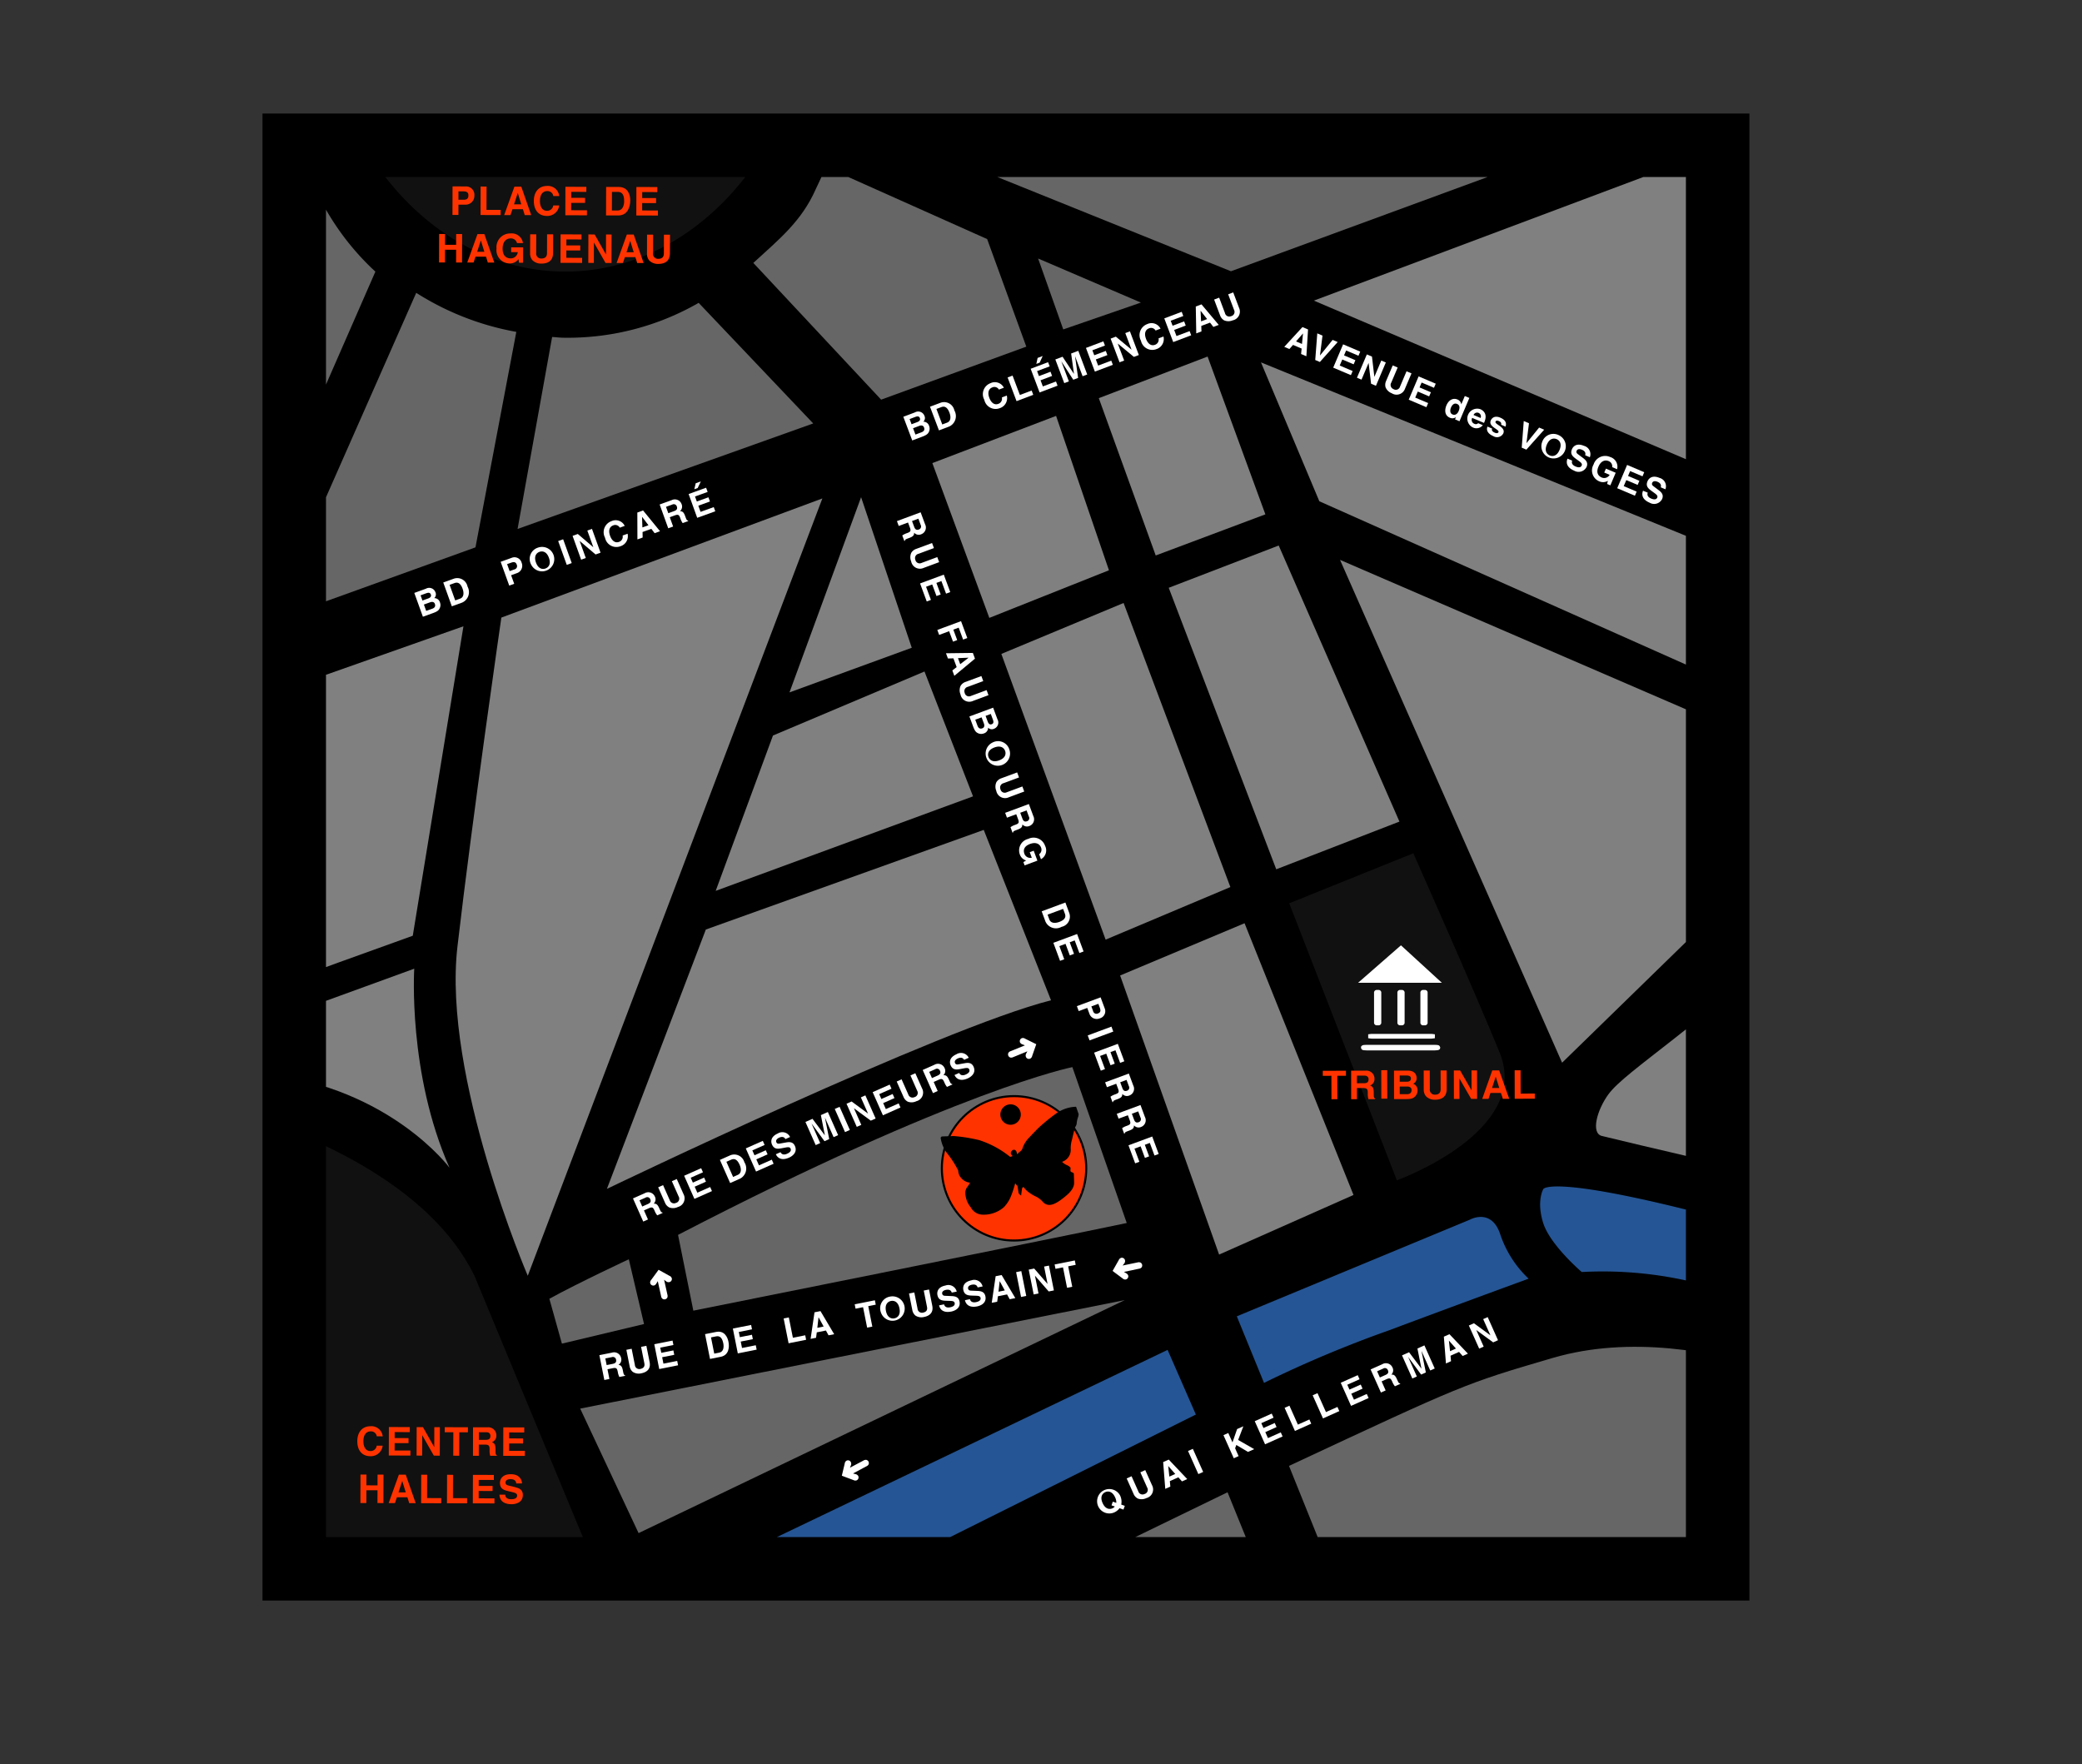 <svg id="Calque_1" data-name="Calque 1" xmlns="http://www.w3.org/2000/svg" xmlns:xlink="http://www.w3.org/1999/xlink" viewBox="0 0 297.684 252.209">
  <rect x="0" y="0" width="297.684" height="252.209" fill="#333333" stroke="none"/>
  <defs>
    <style>
      .cls-1, .cls-12, .cls-9 {
        fill: none;
      }

      .cls-2 {
        fill: gray;
      }

      .cls-3 {
        clip-path: url(#clip-path);
      }

      .cls-4 {
        fill: #1a1a1a;
      }

      .cls-5 {
        fill: #666;
      }

      .cls-6 {
        fill: #111;
      }

      .cls-7 {
        fill: #255594;
      }

      .cls-8 {
        fill: #fff;
      }

      .cls-9 {
        stroke: #fff;
        stroke-miterlimit: 10;
        stroke-width: 0.63px;
      }

      .cls-10 {
        fill: #f30;
      }

      .cls-11 {
        clip-path: url(#clip-path-5);
      }

      .cls-12 {
        stroke: #000;
        stroke-linecap: square;
        stroke-linejoin: bevel;
        stroke-width: 0.296px;
      }
    </style>
    <clipPath id="clip-path" transform="translate(37.533 16.231)">
      <rect class="cls-1" x="9.078" y="9.079" width="194.441" height="194.441"/>
    </clipPath>
    <clipPath id="clip-path-5" transform="translate(37.533 16.231)">
      <rect class="cls-1" width="212.598" height="212.598"/>
    </clipPath>
  </defs>
  <title>PLAN CREA</title>
  <rect x="37.533" y="16.231" width="212.598" height="212.598"/>
  <rect x="46.611" y="25.31" width="194.441" height="194.441"/>
  <polygon class="cls-2" points="234.957 25.309 187.853 42.979 241.052 65.651 241.052 25.309 234.957 25.309"/>
  <polygon class="cls-2" points="223.348 151.934 241.053 134.68 241.053 101.409 191.598 80.046 223.348 151.934"/>
  <g class="cls-3">
    <path class="cls-2" d="M216.685,152.084s-21.089-4.882-25.179-5.906c-1.605-.4-.712-3.714.942-5.971,2.5-3.418,13.174-9.717,27.11-23.36" transform="translate(37.533 16.231)"/>
    <path class="cls-4" d="M1.665-1.386,6.8-3.8a34.191,34.191,0,0,1-1.254-8.47l.507-3.957-9.345.734-.63,15.25Z" transform="translate(37.533 16.231)"/>
    <path class="cls-5" d="M-.225,60.015,16.141,22.6l-.484-.448c-.16-.153-.318-.307-.476-.463A37.262,37.262,0,0,1,7.144,9.862l-.333-.8L-.225,11.582-5.08,12.91-5.29,70.5Z" transform="translate(37.533 16.231)"/>
    <path class="cls-2" d="M-.225,125.519c1.024-.563,21.71-7.968,21.71-7.968L28.73,73.308.825,83.155" transform="translate(37.533 16.231)"/>
    <path class="cls-6" d="M50.942,215.924l-20.637-49.76c-12.757-26.05-67.838-30.438-67.838-30.438v80.2H49.3" transform="translate(37.533 16.231)"/>
    <polyline class="cls-5" points="184.345 235.073 175.514 213.348 125.684 237.554"/>
    <path class="cls-5" d="M215.425,179.489c-7.789-2.483-19.85-4.83-30.957-1.575-12.684,3.717-12.736,3.774-37.7,15.435l8.5,21.1,11.8,19.848,93.084,1.68Z" transform="translate(37.533 16.231)"/>
    <path class="cls-2" d="M34.15,72.065l45.9-17.036L37.927,166.164s-12.213-28.433-10.055-47.056S34.15,72.065,34.15,72.065" transform="translate(37.533 16.231)"/>
    <polygon class="cls-5" points="148.429 36.959 152.024 47.096 163.125 43.259 148.429 36.959"/>
    <polygon class="cls-2" points="180.923 73.536 165.244 79.416 157.106 56.924 172.661 50.977 180.923 73.536"/>
    <polygon class="cls-2" points="182.828 77.991 200.091 117.462 182.478 124.282 167.103 84.036 182.828 77.991"/>
    <path class="cls-6" d="M164.549,105.758,146.8,112.914l15.389,39.6s19.312-6.935,14.692-18.276c-3.508-8.611-12.336-28.476-12.336-28.476" transform="translate(37.533 16.231)"/>
    <polygon class="cls-2" points="193.523 170.843 174.308 179.366 160.154 139.464 177.946 131.995 193.523 170.843"/>
    <polygon class="cls-2" points="175.919 126.822 158.082 134.338 143.172 93.49 160.65 86.208 175.919 126.822"/>
    <polygon class="cls-2" points="141.455 88.338 158.558 81.531 150.998 59.46 133.308 66.207 141.455 88.338"/>
    <polygon class="cls-2" points="123.12 71.084 130.364 92.609 112.882 98.99 123.12 71.084"/>
    <polygon class="cls-2" points="110.52 105.157 132.184 96.005 139.124 113.854 102.33 127.365 110.52 105.157"/>
    <path class="cls-2" d="M63.387,116.662,49.242,153.743s47.831-23.018,63.5-26.964l-9.619-24.36Z" transform="translate(37.533 16.231)"/>
    <path class="cls-5" d="M115.794,136.334s-16.375,3.229-56.38,23.985L61.6,171.153s50.5-10.11,61.969-12.533Z" transform="translate(37.533 16.231)"/>
    <path class="cls-5" d="M52.375,163.808s-7.16,3.335-11.36,5.645l1.794,6.413,11.742-2.8Z" transform="translate(37.533 16.231)"/>
    <polygon class="cls-5" points="82.958 201.389 160.817 185.875 91.305 219.187 82.958 201.389"/>
    <polyline class="cls-7" points="89.742 229.975 166.944 192.991 170.986 202.235 110.993 232.154"/>
    <path class="cls-7" d="M139.305,171.961l3.89,9.518a167.619,167.619,0,0,1,17.834-7.5c9.87-3.7,20-7.4,20-7.4a15.448,15.448,0,0,1-4.042-6.3c-1.26-3.886-4.372-2.13-4.372-2.13Z" transform="translate(37.533 16.231)"/>
    <path class="cls-7" d="M213.788,170.143a55.7,55.7,0,0,0-25.163-4.515s-4.521-3.858-5.512-7.008.015-4.851.015-4.851,1.151-2.529,30.341,5.556l.01.316" transform="translate(37.533 16.231)"/>
    <polyline class="cls-2" points="254.281 100.904 188.638 71.666 180.293 51.808 254.281 82.004"/>
  </g>
  <path class="cls-8" d="M83.992,193.607l.153-.378a.561.561,0,0,0-.032-.434.451.451,0,0,0-.62-.189.553.553,0,0,0-.249.412l-.413,1.733,1.692.635a.525.525,0,0,0,.454.015.463.463,0,0,0,.184-.641.593.593,0,0,0-.358-.232l-.375-.1,1.939-1.033a.568.568,0,0,0,.308-.3.485.485,0,0,0-.032-.371.479.479,0,0,0-.329-.242.659.659,0,0,0-.4.105Z" transform="translate(37.533 16.231)"/>
  <path class="cls-8" d="M122.978,164.7l.252-.321a.561.561,0,0,0,.09-.426.451.451,0,0,0-.543-.354.553.553,0,0,0-.353.327l-.879,1.55,1.448,1.08a.525.525,0,0,0,.431.141.463.463,0,0,0,.355-.564.593.593,0,0,0-.279-.322l-.331-.2,2.15-.453a.569.569,0,0,0,.379-.2.485.485,0,0,0,.072-.365.479.479,0,0,0-.248-.324.659.659,0,0,0-.414-.011Z" transform="translate(37.533 16.231)"/>
  <path class="cls-8" d="M109.358,134.077l-.19.361a.561.561,0,0,0-.013.435.451.451,0,0,0,.6.252.553.553,0,0,0,.29-.385l.588-1.682-1.618-.8a.525.525,0,0,0-.45-.062.463.463,0,0,0-.249.618.593.593,0,0,0,.332.267l.362.141-2.035.829a.569.569,0,0,0-.337.268.485.485,0,0,0-.006.373.479.479,0,0,0,.3.274.659.659,0,0,0,.41-.063Z" transform="translate(37.533 16.231)"/>
  <path class="cls-8" d="M57.421,166.736l.323.249a.561.561,0,0,0,.427.086.451.451,0,0,0,.349-.547.553.553,0,0,0-.33-.35l-1.558-.864-1.066,1.459a.525.525,0,0,0-.137.433.463.463,0,0,0,.567.35.593.593,0,0,0,.32-.282l.2-.333.474,2.146a.569.569,0,0,0,.207.378.485.485,0,0,0,.366.069.479.479,0,0,0,.321-.252.659.659,0,0,0,.007-.414Z" transform="translate(37.533 16.231)"/>
  <g class="cls-3">
    <path class="cls-2" d="M-.225,130.243l21.92-7.98s-.945,14.965,5.04,28.455c0,0-8.4-11.36-26.33-13.44" transform="translate(37.533 16.231)"/>
  </g>
  <path class="cls-8" d="M92.868,58.262l.907-.337.328.884a.455.455,0,0,1-.26.661c-.336.124-.53-.008-.666-.376Zm-2.157.01.258.695,1.328-.493.272.732c.195.525.026.619-.438.791a2.412,2.412,0,0,0-.657.33l.291.784.09-.033c0-.172.123-.218.62-.4.633-.235.681-.425.7-.749a.864.864,0,0,0,1,.225,1.019,1.019,0,0,0,.563-1.424L94.1,57.013Z" transform="translate(37.533 16.231)"/>
  <path class="cls-8" d="M96.747,64.139l-.268-.723-2.235.829a.625.625,0,0,1-.9-.445.633.633,0,0,1,.456-.857l2.2-.817-.268-.723-2.249.834a1.318,1.318,0,0,0-.724.57,1.548,1.548,0,0,0-.011,1.23,1.274,1.274,0,0,0,1.793.921Z" transform="translate(37.533 16.231)"/>
  <polygon class="cls-8" points="135.869 84.651 134.943 82.156 131.55 83.415 132.506 85.99 133.106 85.767 132.408 83.887 133.287 83.56 133.9 85.214 134.501 84.992 133.887 83.338 134.601 83.073 135.268 84.874 135.869 84.651"/>
  <polygon class="cls-8" points="135.707 90.243 136.261 91.736 136.861 91.513 136.307 90.02 137.072 89.736 137.705 91.442 138.305 91.219 137.409 88.805 134.017 90.063 134.28 90.772 135.707 90.243"/>
  <path class="cls-8" d="M100.945,77.8l0,.009-1.186.918-.321-.865Zm-2.159.091.465,1.252-.619.477.286.77,2.949-2.454-.3-.818-3.842.049.277.747Z" transform="translate(37.533 16.231)"/>
  <path class="cls-8" d="M103.8,83.158l-.268-.723-2.235.829a.625.625,0,0,1-.9-.445.633.633,0,0,1,.456-.857l2.2-.817-.268-.723-2.249.834a1.318,1.318,0,0,0-.724.57,1.548,1.548,0,0,0-.011,1.23,1.274,1.274,0,0,0,1.793.921Z" transform="translate(37.533 16.231)"/>
  <path class="cls-8" d="M104.132,85.842l.3.813c.119.321.108.551-.171.655s-.46-.082-.564-.361l-.309-.832Zm-1.314.487.335.9c.095.255.076.552-.222.663-.345.128-.57-.014-.7-.359l-.323-.869Zm-1.746-.127.533,1.437c.258.695.444.835.705.959a1.051,1.051,0,0,0,.808.034.844.844,0,0,0,.628-.83.723.723,0,0,0,.849.158.951.951,0,0,0,.482-1.367l-.612-1.649Z" transform="translate(37.533 16.231)"/>
  <path class="cls-8" d="M104.647,90.635c.95-.352,1.386.1,1.528.481s.106,1.009-.844,1.361-1.386-.1-1.528-.481S103.7,90.987,104.647,90.635Zm-.263-.709a1.746,1.746,0,1,0,2.391.968A1.689,1.689,0,0,0,104.384,89.926Z" transform="translate(37.533 16.231)"/>
  <path class="cls-8" d="M108.913,96.933l-.268-.723-2.235.829a.625.625,0,0,1-.9-.445.633.633,0,0,1,.456-.857l2.2-.817L107.9,94.2l-2.249.834a1.318,1.318,0,0,0-.724.57,1.548,1.548,0,0,0-.011,1.23,1.274,1.274,0,0,0,1.793.921Z" transform="translate(37.533 16.231)"/>
  <path class="cls-8" d="M108.34,99.968l.907-.337.328.884a.455.455,0,0,1-.26.661c-.336.124-.53-.008-.666-.376Zm-2.157.01.258.695,1.328-.493.272.732c.195.525.026.619-.438.791a2.412,2.412,0,0,0-.657.33l.291.784.09-.033c0-.172.123-.218.62-.4.633-.235.681-.425.7-.749a.864.864,0,0,0,1,.225,1.019,1.019,0,0,0,.563-1.424l-.636-1.715Z" transform="translate(37.533 16.231)"/>
  <path class="cls-8" d="M109.7,105.607l.293.789a.9.9,0,0,1-1.052-.545c-.179-.482-.125-1.077.8-1.421.869-.323,1.393.016,1.58.521a.794.794,0,0,1-.282.949l.263.709a1.434,1.434,0,0,0,.591-1.913,1.737,1.737,0,0,0-2.411-.992,1.687,1.687,0,0,0-1.2,2.219,1.332,1.332,0,0,0,.908.867l-.4.229.175.473,1.829-.678-.526-1.418Z" transform="translate(37.533 16.231)"/>
  <path class="cls-8" d="M114.471,113.713l.252.68c.112.3.209.809-.793,1.181-.558.207-1.211.229-1.425-.348l-.256-.69Zm-3.065.347.545,1.47a1.639,1.639,0,0,0,2.3.749,1.5,1.5,0,0,0,1.1-1.979l-.556-1.5Z" transform="translate(37.533 16.231)"/>
  <polygon class="cls-8" points="154.929 136.03 154.003 133.535 150.61 134.793 151.566 137.369 152.166 137.146 151.468 135.265 152.347 134.939 152.961 136.593 153.561 136.371 152.947 134.717 153.661 134.452 154.329 136.252 154.929 136.03"/>
  <path class="cls-8" d="M118.509,127.654l1-.37.209.562c.163.439.094.675-.236.8a.492.492,0,0,1-.726-.333Zm-.586.217.3.813a1.109,1.109,0,0,0,1.484.681,1.058,1.058,0,0,0,.7-1.457l-.575-1.55-3.393,1.259.263.709Z" transform="translate(37.533 16.231)"/>
  <rect class="cls-8" x="118.008" y="131.15" width="3.619" height="0.756" transform="translate(-0.734 66.118) rotate(-20.354)"/>
  <polygon class="cls-8" points="160.754 151.732 159.828 149.237 156.436 150.496 157.391 153.071 157.991 152.849 157.293 150.968 158.172 150.642 158.786 152.296 159.386 152.073 158.772 150.419 159.486 150.154 160.154 151.955 160.754 151.732"/>
  <path class="cls-8" d="M122.634,138.5l.907-.337.328.884a.455.455,0,0,1-.26.661c-.336.124-.53-.008-.666-.376Zm-2.157.01.258.695,1.328-.493.272.732c.195.525.026.619-.438.791a2.412,2.412,0,0,0-.657.33l.291.784.09-.033c0-.172.123-.218.62-.4.633-.235.681-.425.7-.749a.864.864,0,0,0,1,.225,1.019,1.019,0,0,0,.563-1.424l-.636-1.715Z" transform="translate(37.533 16.231)"/>
  <path class="cls-8" d="M124.3,143l.907-.337.328.884a.455.455,0,0,1-.26.661c-.336.124-.53-.008-.666-.376Zm-2.157.01.258.695,1.328-.493.272.732c.195.525.026.619-.438.791a2.412,2.412,0,0,0-.657.33l.291.784.09-.033c0-.172.123-.218.62-.4.633-.235.681-.425.7-.749a.864.864,0,0,0,1,.225,1.019,1.019,0,0,0,.563-1.424l-.636-1.715Z" transform="translate(37.533 16.231)"/>
  <polygon class="cls-8" points="165.669 164.982 164.744 162.487 161.351 163.746 162.306 166.321 162.907 166.099 162.209 164.218 163.088 163.892 163.701 165.546 164.301 165.323 163.688 163.669 164.401 163.404 165.069 165.205 165.669 164.982"/>
  <path class="cls-8" d="M92.523,43.682l.811-.306c.321-.121.551-.111.656.168s-.079.461-.358.566l-.83.313Zm.494,1.311.9-.34c.255-.1.552-.079.664.218.13.344-.011.57-.356.7l-.868.327ZM92.9,46.74l1.434-.54c.693-.261.833-.449.955-.71a1.051,1.051,0,0,0,.029-.808.844.844,0,0,0-.833-.623.723.723,0,0,0,.154-.85.951.951,0,0,0-1.369-.475l-1.646.62Z" transform="translate(37.533 16.231)"/>
  <path class="cls-8" d="M96.357,42.237l.679-.256c.3-.114.808-.213,1.185.787.21.557.235,1.209-.34,1.426l-.689.26Zm.363,3.063,1.467-.553a1.639,1.639,0,0,0,.737-2.3,1.5,1.5,0,0,0-1.985-1.094l-1.5.563Z" transform="translate(37.533 16.231)"/>
  <path class="cls-8" d="M106,39.2a1.44,1.44,0,0,0-1.914-.647,1.672,1.672,0,0,0-.883,2.374,1.649,1.649,0,0,0,2.217,1.195,1.507,1.507,0,0,0,1-1.8l-.707.267a.772.772,0,0,1-.51.919c-.6.226-1.046-.231-1.275-.839-.361-.957.054-1.372.393-1.5a.736.736,0,0,1,.97.3Z" transform="translate(37.533 16.231)"/>
  <polygon class="cls-8" points="144.776 53.697 144.068 53.963 145.345 57.35 147.736 56.448 147.505 55.835 145.821 56.47 144.776 53.697"/>
  <path class="cls-8" d="M111.552,34.668l-.726.274-.184.856.476-.18Zm.77.884-2.49.939,1.276,3.386,2.57-.969-.226-.6-1.877.707-.331-.877,1.651-.622-.226-.6-1.651.622-.268-.712,1.8-.677Z" transform="translate(37.533 16.231)"/>
  <polygon class="cls-8" points="154.175 50.154 153.151 50.54 153.554 53.437 153.544 53.44 151.925 51.002 150.892 51.391 152.169 54.777 152.829 54.528 151.762 51.699 151.772 51.695 153.456 54.292 154.149 54.031 153.715 50.963 153.724 50.959 154.791 53.789 155.451 53.54 154.175 50.154"/>
  <polygon class="cls-8" points="157.759 48.803 155.269 49.742 156.545 53.128 159.116 52.159 158.89 51.56 157.013 52.267 156.682 51.39 158.333 50.768 158.107 50.169 156.456 50.791 156.188 50.079 157.985 49.402 157.759 48.803"/>
  <polygon class="cls-8" points="161.784 49.979 161.775 49.982 159.542 48.131 158.797 48.412 160.073 51.798 160.733 51.549 159.823 49.135 159.832 49.131 162.124 51.025 162.832 50.758 161.556 47.372 160.895 47.621 161.784 49.979"/>
  <path class="cls-8" d="M128.4,30.757a1.44,1.44,0,0,0-1.913-.647,1.672,1.672,0,0,0-.883,2.374,1.649,1.649,0,0,0,2.217,1.195,1.507,1.507,0,0,0,1-1.8l-.707.267a.772.772,0,0,1-.51.919c-.6.226-1.046-.231-1.275-.839-.361-.957.054-1.372.393-1.5a.736.736,0,0,1,.97.3Z" transform="translate(37.533 16.231)"/>
  <polygon class="cls-8" points="168.96 44.581 166.47 45.52 167.746 48.906 170.316 47.937 170.091 47.338 168.214 48.046 167.883 47.168 169.534 46.546 169.308 45.947 167.657 46.57 167.389 45.857 169.186 45.18 168.96 44.581"/>
  <path class="cls-8" d="M134.125,28.206l.009,0,.925,1.181-.863.325Zm.1,2.159,1.25-.471.48.616.769-.29-2.469-2.936-.816.308.069,3.841.745-.281Z" transform="translate(37.533 16.231)"/>
  <path class="cls-8" d="M138.793,25.574l-.722.272.841,2.231a.625.625,0,0,1-.44.9.633.633,0,0,1-.86-.452l-.828-2.2-.722.272.846,2.245a1.318,1.318,0,0,0,.573.721,1.548,1.548,0,0,0,1.23.005,1.274,1.274,0,0,0,.911-1.8Z" transform="translate(37.533 16.231)"/>
  <path class="cls-8" d="M22.6,68.881l.816-.294c.322-.116.552-.1.653.177s-.086.46-.366.56l-.834.3Zm.475,1.318.906-.326c.256-.092.553-.071.661.228.125.346-.02.57-.366.694l-.872.314Zm-.143,1.744,1.441-.52c.7-.251.839-.436.965-.7a1.051,1.051,0,0,0,.041-.808.844.844,0,0,0-.824-.635.723.723,0,0,0,.166-.847.951.951,0,0,0-1.362-.495l-1.655.6Z" transform="translate(37.533 16.231)"/>
  <path class="cls-8" d="M26.751,67.384l.683-.246c.3-.109.811-.2,1.174.8.2.559.217,1.213-.361,1.421l-.692.25Zm.318,3.068,1.475-.532a1.639,1.639,0,0,0,.77-2.292,1.5,1.5,0,0,0-1.969-1.122l-1.5.542Z" transform="translate(37.533 16.231)"/>
  <path class="cls-8" d="M35.333,65.421l-.361-1,.564-.2c.441-.159.675-.088.8.244a.492.492,0,0,1-.34.722Zm.212.588.816-.294a1.109,1.109,0,0,0,.694-1.477,1.058,1.058,0,0,0-1.45-.709l-1.555.561,1.227,3.4.711-.256Z" transform="translate(37.533 16.231)"/>
  <path class="cls-8" d="M39.1,64.191c-.344-.953.112-1.385.5-1.523s1.01-.1,1.354.857-.112,1.385-.5,1.523S39.444,65.144,39.1,64.191Zm-.711.256a1.746,1.746,0,1,0,.99-2.382A1.689,1.689,0,0,0,38.389,64.448Z" transform="translate(37.533 16.231)"/>
  <rect class="cls-8" x="42.867" y="60.888" width="0.756" height="3.619" transform="translate(18.834 34.61) rotate(-19.822)"/>
  <polygon class="cls-8" points="84.83 78.222 84.821 78.226 82.615 76.342 81.866 76.612 83.093 80.017 83.757 79.777 82.882 77.35 82.891 77.346 85.156 79.273 85.867 79.017 84.64 75.613 83.976 75.852 84.83 78.222"/>
  <path class="cls-8" d="M51.79,58.953a1.44,1.44,0,0,0-1.9-.674,1.672,1.672,0,0,0-.917,2.361,1.649,1.649,0,0,0,2.2,1.227,1.507,1.507,0,0,0,1.026-1.79l-.711.256a.772.772,0,0,1-.523.912c-.6.217-1.042-.246-1.263-.857-.347-.963.074-1.371.415-1.494a.736.736,0,0,1,.966.316Z" transform="translate(37.533 16.231)"/>
  <path class="cls-8" d="M54.268,57.668l.009,0,.907,1.194-.868.313Zm.071,2.16,1.256-.453.471.623.773-.279-2.427-2.972-.82.3.013,3.842.749-.27Z" transform="translate(37.533 16.231)"/>
  <path class="cls-8" d="M58.021,57.141l-.328-.91.887-.32a.455.455,0,0,1,.659.266c.121.337-.013.53-.383.663Zm-.01,2.157.7-.251-.48-1.332.735-.265c.526-.19.62-.02.787.445a2.412,2.412,0,0,0,.324.66l.787-.284-.032-.09c-.172,0-.217-.125-.4-.623-.229-.635-.418-.685-.743-.707a.864.864,0,0,0,.234-1,1.019,1.019,0,0,0-1.419-.576l-1.721.62Z" transform="translate(37.533 16.231)"/>
  <path class="cls-8" d="M62.67,52.6l-.73.263-.2.853.479-.173Zm.757.9-2.5.9,1.227,3.4,2.584-.931-.217-.6-1.887.68-.318-.882,1.659-.6-.217-.6-1.659.6-.258-.716,1.806-.651Z" transform="translate(37.533 16.231)"/>
  <path class="cls-8" d="M54.293,156.264l-.392-.885.862-.382a.455.455,0,0,1,.676.219c.145.327.025.529-.334.689Zm.144,2.152.677-.3-.574-1.295.714-.317c.511-.227.617-.064.817.388a2.411,2.411,0,0,0,.37.635l.765-.339-.039-.088c-.172.01-.225-.11-.44-.593-.274-.617-.466-.653-.791-.653a.864.864,0,0,0,.162-1.015,1.019,1.019,0,0,0-1.456-.474l-1.672.742Z" transform="translate(37.533 16.231)"/>
  <path class="cls-8" d="M59.231,152.332l-.7.313.966,2.179a.625.625,0,0,1-.388.927.633.633,0,0,1-.884-.4l-.952-2.147-.7.313.972,2.193a1.318,1.318,0,0,0,.613.687,1.548,1.548,0,0,0,1.228-.065,1.274,1.274,0,0,0,.808-1.847Z" transform="translate(37.533 16.231)"/>
  <polygon class="cls-8" points="100.252 167.016 97.819 168.095 99.286 171.403 101.797 170.29 101.538 169.705 99.704 170.518 99.324 169.661 100.937 168.946 100.677 168.361 99.064 169.076 98.756 168.38 100.511 167.601 100.252 167.016"/>
  <path class="cls-8" d="M66.327,149.87l.663-.294c.295-.131.795-.259,1.228.718.241.544.3,1.194-.259,1.443l-.673.3Zm.536,3.037,1.433-.635a1.639,1.639,0,0,0,.6-2.341,1.5,1.5,0,0,0-2.044-.979L65.4,149.6Z" transform="translate(37.533 16.231)"/>
  <polygon class="cls-8" points="109.066 163.108 106.633 164.187 108.1 167.495 110.611 166.381 110.352 165.796 108.518 166.609 108.138 165.752 109.75 165.037 109.491 164.452 107.878 165.167 107.57 164.472 109.325 163.693 109.066 163.108"/>
  <path class="cls-8" d="M73.4,148.791c.182.41.7,1.014,1.9.479.29-.129,1.265-.666.824-1.661-.264-.594-.76-.595-1.26-.505l-.894.159c-.153.029-.389.068-.5-.19-.133-.3.138-.535.4-.652.6-.268.814.058.9.2l.663-.294a1.228,1.228,0,0,0-1.764-.5c-1.074.476-.984,1.214-.82,1.582.323.728.892.619,1.482.506l.392-.074c.387-.072.666-.114.781.144.155.35-.174.59-.5.735-.6.268-.851-.042-.937-.224Z" transform="translate(37.533 16.231)"/>
  <polygon class="cls-8" points="118.368 158.983 117.368 159.427 117.935 162.296 117.926 162.3 116.171 159.958 115.161 160.405 116.628 163.713 117.273 163.427 116.048 160.663 116.057 160.659 117.886 163.156 118.563 162.855 117.955 159.817 117.964 159.813 119.19 162.577 119.835 162.291 118.368 158.983"/>
  <rect class="cls-8" x="82.522" y="142.007" width="0.756" height="3.619" transform="translate(-13.647 62.18) rotate(-23.913)"/>
  <polygon class="cls-8" points="124.108 159.195 124.099 159.199 121.764 157.478 121.036 157.8 122.503 161.108 123.148 160.822 122.102 158.463 122.111 158.459 124.507 160.22 125.198 159.913 123.731 156.605 123.086 156.891 124.108 159.195"/>
  <polygon class="cls-8" points="127.205 155.065 124.773 156.143 126.239 159.452 128.75 158.338 128.491 157.753 126.657 158.566 126.277 157.709 127.89 156.994 127.63 156.409 126.018 157.124 125.709 156.428 127.465 155.65 127.205 155.065"/>
  <path class="cls-8" d="M93.34,137.208l-.7.313L93.6,139.7a.625.625,0,0,1-.388.927.633.633,0,0,1-.884-.4l-.952-2.147-.7.313.972,2.193a1.318,1.318,0,0,0,.613.687,1.548,1.548,0,0,0,1.228-.065,1.274,1.274,0,0,0,.808-1.847Z" transform="translate(37.533 16.231)"/>
  <path class="cls-8" d="M95.718,137.9l-.392-.885.862-.382a.455.455,0,0,1,.676.219c.145.327.025.529-.334.689Zm.144,2.152.677-.3-.574-1.295.714-.317c.511-.227.617-.064.817.388a2.412,2.412,0,0,0,.37.635l.765-.339-.039-.088c-.172.01-.225-.11-.44-.593-.274-.617-.466-.653-.791-.653a.864.864,0,0,0,.162-1.015A1.019,1.019,0,0,0,96.067,136l-1.672.742Z" transform="translate(37.533 16.231)"/>
  <path class="cls-8" d="M98.944,137.463c.182.41.7,1.014,1.9.479.29-.129,1.265-.666.824-1.661-.264-.594-.76-.595-1.26-.505l-.894.159c-.153.029-.389.068-.5-.19-.133-.3.138-.535.4-.652.6-.268.814.058.9.2l.663-.294a1.228,1.228,0,0,0-1.764-.5c-1.074.476-.984,1.214-.82,1.582.323.728.892.619,1.482.506l.392-.074c.387-.072.666-.114.781.144.155.35-.174.59-.5.735-.6.268-.851-.042-.937-.224Z" transform="translate(37.533 16.231)"/>
  <g class="cls-3">
    <path class="cls-8" d="M49.205,178.933l-.189-.949.924-.184a.455.455,0,0,1,.612.361c.07.351-.091.522-.477.6Zm-.331,2.132.727-.145-.277-1.389.766-.153c.549-.109.616.073.712.557a2.412,2.412,0,0,0,.222.7l.821-.163-.019-.094c-.17-.028-.2-.156-.3-.675-.132-.662-.312-.74-.629-.81a.864.864,0,0,0,.38-.955,1.019,1.019,0,0,0-1.317-.781l-1.794.357Z" transform="translate(37.533 16.231)"/>
    <path class="cls-8" d="M54.885,176.178l-.756.151.466,2.338c.086.43-.073.719-.582.82a.633.633,0,0,1-.774-.586l-.459-2.3-.756.151.469,2.353a1.318,1.318,0,0,0,.448.8,1.548,1.548,0,0,0,1.213.206c.895-.178,1.378-.691,1.192-1.625Z" transform="translate(37.533 16.231)"/>
    <polygon class="cls-8" points="96.16 191.663 93.55 192.183 94.257 195.732 96.951 195.195 96.826 194.568 94.858 194.96 94.675 194.04 96.405 193.696 96.28 193.068 94.55 193.412 94.401 192.666 96.285 192.291 96.16 191.663"/>
    <path class="cls-8" d="M64.127,174.974l.712-.142c.316-.063.832-.078,1.041.969.116.583.035,1.232-.568,1.352l-.722.144Zm-.142,3.081,1.537-.306c1.171-.233,1.254-1.391,1.1-2.152-.134-.672-.584-1.641-1.78-1.4l-1.567.312Z" transform="translate(37.533 16.231)"/>
    <polygon class="cls-8" points="107.395 189.425 104.785 189.945 105.492 193.494 108.186 192.957 108.061 192.329 106.093 192.721 105.91 191.802 107.64 191.457 107.515 190.83 105.785 191.174 105.637 190.428 107.52 190.053 107.395 189.425"/>
    <polygon class="cls-8" points="112.787 188.351 112.046 188.498 112.753 192.047 115.259 191.548 115.131 190.905 113.366 191.257 112.787 188.351"/>
    <path class="cls-8" d="M79.5,172.106l.01,0,.72,1.316-.9.18Zm-.251,2.147,1.31-.261.373.686.806-.161-1.958-3.3-.855.17-.558,3.8.781-.156Z" transform="translate(37.533 16.231)"/>
    <polygon class="cls-8" points="124.143 186.741 125.215 186.527 125.09 185.9 122.204 186.475 122.329 187.102 123.401 186.889 123.983 189.81 124.725 189.662 124.143 186.741"/>
    <path class="cls-8" d="M89.142,171.2c-.2-.994.316-1.353.717-1.433s1.013.055,1.211,1.049-.316,1.353-.717,1.433S89.34,172.192,89.142,171.2Zm-.741.148a1.746,1.746,0,1,0,1.333-2.208A1.689,1.689,0,0,0,88.4,171.346Z" transform="translate(37.533 16.231)"/>
    <path class="cls-8" d="M95.3,168.127l-.756.151.466,2.338c.086.43-.073.719-.582.82a.633.633,0,0,1-.774-.586l-.459-2.3-.756.151.469,2.353a1.318,1.318,0,0,0,.448.8,1.548,1.548,0,0,0,1.213.206c.895-.178,1.378-.691,1.192-1.625Z" transform="translate(37.533 16.231)"/>
    <path class="cls-8" d="M96.737,170.395c.088.44.459,1.142,1.754.884.311-.062,1.38-.373,1.167-1.44-.127-.638-.611-.747-1.119-.769l-.907-.04c-.155-.005-.394-.019-.45-.3-.064-.321.251-.492.533-.548.648-.129.782.235.833.389l.712-.142a1.228,1.228,0,0,0-1.612-.871c-1.152.229-1.225.969-1.147,1.364.156.781.735.8,1.335.818l.4.013c.393.014.675.035.73.312.075.376-.3.537-.65.607-.648.129-.821-.227-.866-.424Z" transform="translate(37.533 16.231)"/>
    <path class="cls-8" d="M100.439,169.657c.088.44.459,1.142,1.754.884.311-.062,1.38-.373,1.167-1.44-.127-.638-.611-.747-1.119-.769l-.907-.04c-.155-.005-.394-.019-.45-.3-.064-.321.251-.492.533-.548.648-.129.782.235.833.389l.712-.142a1.228,1.228,0,0,0-1.612-.871c-1.152.229-1.225.969-1.147,1.364.156.781.735.8,1.335.818l.4.013c.393.014.675.035.73.312.075.376-.3.537-.65.607-.648.129-.821-.227-.866-.424Z" transform="translate(37.533 16.231)"/>
    <path class="cls-8" d="M105.4,166.947l.01,0,.72,1.316-.9.18Zm-.251,2.147,1.31-.261.373.686.806-.161-1.958-3.3-.855.17-.558,3.8.781-.156Z" transform="translate(37.533 16.231)"/>
    <rect class="cls-8" x="108.096" y="165.538" width="0.756" height="3.619" transform="translate(6.928 40.649) rotate(-11.267)"/>
    <polygon class="cls-8" points="149.779 183.551 149.769 183.553 147.868 181.362 147.087 181.518 147.794 185.067 148.486 184.929 147.982 182.398 147.991 182.396 149.944 184.638 150.685 184.491 149.978 180.942 149.286 181.079 149.779 183.551"/>
    <polygon class="cls-8" points="152.728 181.046 153.801 180.833 153.676 180.205 150.789 180.78 150.914 181.408 151.987 181.194 152.569 184.115 153.31 183.968 152.728 181.046"/>
    <path class="cls-8" d="M158.928,130.028a.389.389,0,0,0,.428.331h.179a.389.389,0,0,0,.427-.331v-4.395a.389.389,0,0,0-.427-.332h-.179a.39.39,0,0,0-.428.332Z" transform="translate(37.533 16.231)"/>
    <path class="cls-8" d="M162.266,130.028a.388.388,0,0,0,.427.331h.178a.39.39,0,0,0,.428-.331v-4.395a.39.39,0,0,0-.428-.332h-.178a.389.389,0,0,0-.427.332Z" transform="translate(37.533 16.231)"/>
    <path class="cls-8" d="M165.554,130.028a.389.389,0,0,0,.428.331h.177a.388.388,0,0,0,.428-.331v-4.395a.389.389,0,0,0-.428-.332h-.177a.39.39,0,0,0-.428.332Z" transform="translate(37.533 16.231)"/>
    <path class="cls-8" d="M167.311,131.927a2.213,2.213,0,0,1-.408.018h-8.09a2.2,2.2,0,0,1-.408-.018v-.008a2.315,2.315,0,0,1,.408-.018h8.09a2.324,2.324,0,0,1,.408.018Z" transform="translate(37.533 16.231)"/>
    <path class="cls-9" d="M167.311,131.927a2.213,2.213,0,0,1-.408.018h-8.09a2.2,2.2,0,0,1-.408-.018v-.008a2.315,2.315,0,0,1,.408-.018h8.09a2.324,2.324,0,0,1,.408.018Z" transform="translate(37.533 16.231)"/>
    <path class="cls-8" d="M168.081,133.559c0,.038-.219.068-.49.068h-9.734c-.272,0-.491-.03-.491-.068v-.028c0-.038.219-.069.491-.069h9.734c.271,0,.49.031.49.069Z" transform="translate(37.533 16.231)"/>
    <path class="cls-9" d="M168.081,133.559c0,.038-.219.068-.49.068h-9.734c-.272,0-.491-.03-.491-.068v-.028c0-.038.219-.069.491-.069h9.734c.271,0,.49.031.49.069Z" transform="translate(37.533 16.231)"/>
    <polyline class="cls-8" points="200.309 135.152 194.175 140.51 206.159 140.51"/>
    <path class="cls-5" d="M36.29,31.218a39.777,39.777,0,0,1-14.312-5.582L1.272,72.55,30.451,62.023Z" transform="translate(37.533 16.231)"/>
    <path class="cls-5" d="M62.362,27.067a37.53,37.53,0,0,1-19.124,4.988c-.737,0-1.1-.068-1.823-.108l-.04.192L36.47,59.393,78.739,44.309Z" transform="translate(37.533 16.231)"/>
    <path class="cls-5" d="M70.176,21.361c3.689-3.385,6.9-5.95,8.931-10.555l1.475-3.148,23.026,10.29,5.6,15.38L88.452,40.907,70.342,21.534Z" transform="translate(37.533 16.231)"/>
    <path class="cls-5" d="M88.914-7.234c0,2.075-3.315,1.94-3.642,3.924-.2,1.216-.866,2.547-1.182,3.721l4.2,1.9L138.471,22.55,219.584-7.233" transform="translate(37.533 16.231)"/>
    <path class="cls-6" d="M78.4-13.534C75.408,7.011,60.828,22.6,43.294,22.6S11.18,7.011,8.186-13.533h0" transform="translate(37.533 16.231)"/>
    <path class="cls-8" d="M123.292,199.058l-.511-.18a2.027,2.027,0,0,0-.181-1.332,1.746,1.746,0,1,0-.81,2.449,1.885,1.885,0,0,0,.748-.6l.558.2Zm-1.9-.067.471.165a.893.893,0,0,1-.334.254c-.373.167-1,.171-1.413-.754s.009-1.389.381-1.556,1-.171,1.413.754a1.615,1.615,0,0,1,.165.776l-.5-.17Z" transform="translate(37.533 16.231)"/>
    <path class="cls-8" d="M126.215,193.949l-.7.315.972,2.177a.625.625,0,0,1-.386.929.633.633,0,0,1-.885-.4l-.958-2.144-.7.315.979,2.19a1.318,1.318,0,0,0,.615.686,1.548,1.548,0,0,0,1.228-.068,1.274,1.274,0,0,0,.8-1.849Z" transform="translate(37.533 16.231)"/>
    <path class="cls-8" d="M129.5,193.375l.009,0,.993,1.124-.842.376Zm.231,2.149,1.219-.545.516.586.75-.335-2.64-2.784-.8.356.3,3.83.727-.325Z" transform="translate(37.533 16.231)"/>
    <rect class="cls-8" x="133.036" y="190.905" width="0.756" height="3.619" transform="translate(-29.472 87.411) rotate(-24.073)"/>
    <polygon class="cls-8" points="176.597 207.061 176.771 206.586 178.44 207.579 179.328 207.183 177.03 205.869 177.774 203.914 176.881 204.312 176.22 206.219 175.62 204.876 174.93 205.184 176.406 208.488 177.096 208.18 176.597 207.061"/>
    <polygon class="cls-8" points="181.832 202.1 179.403 203.186 180.879 206.49 183.387 205.369 183.125 204.785 181.294 205.603 180.912 204.747 182.522 204.028 182.261 203.443 180.651 204.163 180.34 203.468 182.093 202.685 181.832 202.1"/>
    <polygon class="cls-8" points="184.363 200.97 183.673 201.278 185.149 204.582 187.482 203.54 187.215 202.941 185.572 203.675 184.363 200.97"/>
    <polygon class="cls-8" points="188.376 199.177 187.685 199.485 189.162 202.789 191.495 201.747 191.227 201.149 189.585 201.883 188.376 199.177"/>
    <polygon class="cls-8" points="194.128 196.607 191.698 197.693 193.174 200.997 195.682 199.876 195.421 199.292 193.589 200.11 193.207 199.254 194.818 198.535 194.557 197.95 192.946 198.67 192.636 197.975 194.389 197.192 194.128 196.607"/>
    <path class="cls-8" d="M159.762,180.706l-.395-.884.86-.384a.455.455,0,0,1,.676.217c.146.327.027.529-.332.689Zm.15,2.152.676-.3-.578-1.293.713-.319c.511-.228.617-.066.818.385a2.411,2.411,0,0,0,.372.634l.764-.341-.039-.087c-.172.011-.225-.109-.441-.592-.275-.617-.468-.652-.793-.65a.864.864,0,0,0,.159-1.015,1.019,1.019,0,0,0-1.457-.47l-1.67.746Z" transform="translate(37.533 16.231)"/>
    <polygon class="cls-8" points="203.662 192.348 202.664 192.794 203.238 195.661 203.229 195.665 201.467 193.328 200.459 193.778 201.936 197.082 202.58 196.795 201.346 194.034 201.355 194.029 203.192 196.521 203.868 196.219 203.251 193.182 203.261 193.178 204.494 195.939 205.138 195.652 203.662 192.348"/>
    <path class="cls-8" d="M169.633,175.446l.009,0,.993,1.124-.842.376Zm.231,2.149,1.219-.545.516.586.75-.335-2.64-2.784-.8.356.3,3.83.727-.325Z" transform="translate(37.533 16.231)"/>
    <polygon class="cls-8" points="213.093 190.894 213.083 190.899 210.744 189.184 210.017 189.509 211.493 192.812 212.137 192.525 211.085 190.169 211.094 190.165 213.495 191.918 214.185 191.61 212.709 188.306 212.065 188.594 213.093 190.894"/>
  </g>
  <path class="cls-10" d="M17.186,189.12a1.62,1.62,0,0,0-1.753-1.445c-1.049,0-1.873.72-1.878,2.143,0,1.406.77,2.14,1.853,2.143a1.7,1.7,0,0,0,1.774-1.5l-.851,0a.869.869,0,0,1-.9.763c-.72,0-1.007-.661-1.005-1.392,0-1.151.605-1.421,1.014-1.42a.828.828,0,0,1,.9.706Z" transform="translate(37.533 16.231)"/>
  <polygon class="cls-10" points="58.595 204.03 55.602 204.021 55.589 208.092 58.68 208.102 58.682 207.381 56.425 207.375 56.428 206.32 58.413 206.326 58.415 205.606 56.43 205.6 56.433 204.744 58.593 204.75 58.595 204.03"/>
  <polygon class="cls-10" points="62.091 206.876 62.08 206.876 60.472 204.036 59.576 204.033 59.564 208.104 60.358 208.107 60.367 205.204 60.378 205.204 62.031 208.112 62.881 208.114 62.893 204.043 62.099 204.041 62.091 206.876"/>
  <polygon class="cls-10" points="65.669 204.771 66.9 204.775 66.902 204.055 63.591 204.045 63.589 204.765 64.819 204.769 64.809 208.12 65.659 208.122 65.669 204.771"/>
  <path class="cls-10" d="M30.934,189.621l0-1.089,1.06,0c.5,0,.594.319.594.535,0,.4-.217.555-.659.554Zm-.84,2.277.833,0,0-1.593.879,0c.629,0,.663.217.661.773a2.713,2.713,0,0,0,.088.822l.941,0V191.8c-.181-.069-.181-.216-.179-.811,0-.76-.179-.885-.513-1.033a.972.972,0,0,0,.632-.968,1.147,1.147,0,0,0-1.278-1.155l-2.058-.006Z" transform="translate(37.533 16.231)"/>
  <polygon class="cls-10" points="74.959 204.079 71.965 204.07 71.953 208.141 75.043 208.151 75.045 207.43 72.789 207.424 72.792 206.369 74.776 206.375 74.779 205.655 72.794 205.649 72.797 204.793 74.957 204.799 74.959 204.079"/>
  <polygon class="cls-10" points="53.976 213.066 53.97 214.891 54.821 214.894 54.833 210.823 53.982 210.82 53.978 212.363 52.39 212.358 52.395 210.816 51.544 210.813 51.532 214.884 52.382 214.887 52.388 213.061 53.976 213.066"/>
  <path class="cls-10" d="M19.973,195.519h.011l.5,1.612-1.038,0Zm-.755,2.311,1.5,0,.258.84.924,0L20.481,194.6l-.981,0-1.464,4.067.9,0Z" transform="translate(37.533 16.231)"/>
  <polygon class="cls-10" points="61.075 210.842 60.225 210.839 60.213 214.91 63.087 214.919 63.09 214.182 61.065 214.176 61.075 210.842"/>
  <polygon class="cls-10" points="64.772 210.853 63.922 210.85 63.91 214.921 66.784 214.93 66.786 214.193 64.762 214.187 64.772 210.853"/>
  <polygon class="cls-10" points="70.612 210.87 67.619 210.861 67.606 214.932 70.697 214.942 70.699 214.222 68.442 214.215 68.445 213.16 70.43 213.166 70.432 212.446 68.447 212.44 68.45 211.584 70.61 211.59 70.612 210.87"/>
  <path class="cls-10" d="M33.882,197.46c0,.5.251,1.362,1.737,1.366.357,0,1.6-.1,1.609-1.328,0-.731-.507-.96-1.063-1.1l-.992-.247c-.17-.04-.431-.109-.43-.427,0-.369.387-.486.71-.485.743,0,.81.433.832.615l.816,0c0-.5-.336-1.316-1.584-1.32-1.321,0-1.567.795-1.569,1.248,0,.9.632,1.045,1.289,1.2l.436.1c.431.1.737.189.736.507,0,.431-.45.526-.852.525-.743,0-.855-.433-.86-.66Z" transform="translate(37.533 16.231)"/>
  <path class="cls-8" d="M148.761,31.448l.009,0-.146,1.493-.849-.36Zm-1.416,1.633,1.229.522-.078.777.756.321.24-3.829-.8-.341-2.6,2.827.733.311Z" transform="translate(37.533 16.231)"/>
  <polygon class="cls-8" points="188.743 50.81 188.733 50.806 189.091 47.979 188.344 47.662 188.052 51.469 188.716 51.751 191.262 48.901 190.538 48.593 188.743 50.81"/>
  <polygon class="cls-8" points="194.486 50.27 192.036 49.23 190.622 52.561 193.151 53.634 193.401 53.045 191.554 52.261 191.921 51.398 193.544 52.087 193.795 51.498 192.171 50.809 192.468 50.108 194.236 50.859 194.486 50.27"/>
  <polygon class="cls-8" points="196.512 53.867 196.503 53.864 196.165 50.983 195.432 50.671 194.018 54.002 194.668 54.278 195.676 51.903 195.685 51.907 196.036 54.859 196.732 55.155 198.146 51.824 197.497 51.548 196.512 53.867"/>
  <path class="cls-8" d="M164.283,37.151l-.71-.3-.932,2.194a.625.625,0,0,1-.943.35.633.633,0,0,1-.31-.92l.918-2.162-.71-.3-.938,2.208a1.318,1.318,0,0,0-.083.918,1.548,1.548,0,0,0,.886.853,1.274,1.274,0,0,0,1.9-.672Z" transform="translate(37.533 16.231)"/>
  <polygon class="cls-8" points="205.281 54.853 202.832 53.813 201.418 57.144 203.946 58.217 204.196 57.628 202.35 56.844 202.716 55.981 204.34 56.671 204.59 56.082 202.966 55.392 203.264 54.692 205.031 55.442 205.281 54.853"/>
  <path class="cls-8" d="M169.926,42.044c.165-.39.46-.7.873-.522.445.189.387.635.22,1.03-.156.366-.464.641-.877.466S169.8,42.336,169.926,42.044Zm2.629-1.381-.649-.276-.5,1.183-.009,0a.86.86,0,0,0-.551-.688c-.543-.23-1.2-.018-1.565.836-.288.677-.257,1.457.476,1.768a.852.852,0,0,0,.874-.072l.009,0-.132.311.636.27Z" transform="translate(37.533 16.231)"/>
  <path class="cls-8" d="M173.156,43.1a.547.547,0,1,1,1.007.427Zm.658,1.172a.453.453,0,0,1-.532.092.6.6,0,0,1-.324-.849l1.693.719.049-.116c.479-1.127-.1-1.645-.583-1.852a1.415,1.415,0,0,0-1.057,2.618,1.161,1.161,0,0,0,1.42-.328Z" transform="translate(37.533 16.231)"/>
  <path class="cls-8" d="M177.729,44.765c.244-.718-.28-1.082-.762-1.287-.77-.327-1.194.04-1.348.4-.392.923,1.271,1.262,1.1,1.675-.039.093-.187.222-.521.08-.408-.173-.473-.382-.385-.59l-.668-.284c-.261.667.264,1.12.825,1.358a1.012,1.012,0,0,0,1.441-.39c.386-.909-1.279-1.282-1.114-1.672.045-.107.149-.222.5-.072s.337.34.3.51Z" transform="translate(37.533 16.231)"/>
  <polygon class="cls-8" points="218.267 63.344 218.257 63.341 218.614 60.514 217.867 60.196 217.576 64.004 218.239 64.286 220.786 61.435 220.062 61.128 218.267 63.344"/>
  <path class="cls-8" d="M183.636,47.333c.4-.932,1.023-.94,1.4-.78s.806.616.41,1.549-1.023.94-1.4.78S183.24,48.266,183.636,47.333Zm-.7-.3a1.746,1.746,0,1,0,2.345-1.074A1.689,1.689,0,0,0,182.94,47.038Z" transform="translate(37.533 16.231)"/>
  <path class="cls-8" d="M186.588,49.342c-.175.413-.264,1.2.952,1.718a1.271,1.271,0,0,0,1.776-.533c.254-.6-.085-.961-.492-1.266l-.727-.544c-.125-.092-.315-.238-.2-.5.128-.3.485-.265.749-.153.608.258.514.634.469.791l.668.284a1.228,1.228,0,0,0-.842-1.628c-1.081-.459-1.558.111-1.716.482-.311.733.157,1.074.642,1.428l.322.235c.317.233.538.409.428.669-.15.353-.55.276-.879.136-.608-.258-.551-.65-.477-.838Z" transform="translate(37.533 16.231)"/>
  <path class="cls-8" d="M191.84,51.326l.775.329a.9.9,0,0,1-1.118.39c-.473-.2-.869-.648-.483-1.558.362-.854.967-1,1.464-.791a.794.794,0,0,1,.5.857l.7.3a1.434,1.434,0,0,0-.985-1.743,1.737,1.737,0,0,0-2.377,1.072,1.687,1.687,0,0,0,.79,2.394,1.332,1.332,0,0,0,1.254-.064l-.108.447.464.2.762-1.8-1.392-.591Z" transform="translate(37.533 16.231)"/>
  <polygon class="cls-8" points="235.093 67.51 232.643 66.47 231.229 69.801 233.758 70.874 234.008 70.285 232.161 69.501 232.528 68.638 234.151 69.327 234.401 68.738 232.778 68.049 233.075 67.348 234.843 68.099 235.093 67.51"/>
  <path class="cls-8" d="M197.388,53.927c-.175.413-.264,1.2.952,1.718a1.271,1.271,0,0,0,1.776-.533c.254-.6-.085-.961-.492-1.266L198.9,53.3c-.125-.092-.315-.238-.2-.5.128-.3.485-.265.749-.153.608.258.514.634.469.791l.668.284a1.228,1.228,0,0,0-.842-1.628c-1.081-.459-1.558.111-1.716.482-.311.733.157,1.074.642,1.428l.322.235c.317.233.538.409.428.669-.15.353-.55.276-.879.136-.608-.258-.551-.65-.477-.838Z" transform="translate(37.533 16.231)"/>
  <polygon class="cls-10" points="191.214 153.804 192.445 153.801 192.443 153.081 189.131 153.09 189.133 153.81 190.364 153.807 190.372 157.158 191.223 157.155 191.214 153.804"/>
  <path class="cls-10" d="M156.485,138.638l0-1.089,1.06,0c.5,0,.6.316.6.531,0,.4-.214.556-.656.557Zm-.828,2.282.833,0,0-1.593.879,0c.629,0,.664.214.665.769a2.713,2.713,0,0,0,.093.822l.941,0V140.8c-.182-.068-.182-.215-.184-.81,0-.76-.184-.884-.519-1.031a.972.972,0,0,0,.627-.971,1.147,1.147,0,0,0-1.284-1.148l-2.058.005Z" transform="translate(37.533 16.231)"/>
  <rect class="cls-10" x="159.91" y="136.836" width="0.851" height="4.071" transform="matrix(1, -0.003, 0.003, 1, 37.171, 16.65)"/>
  <path class="cls-10" d="M162.6,137.534l.975,0c.386,0,.624.1.625.435s-.265.454-.6.455l-1,0Zm0,1.576,1.083,0c.306,0,.613.134.614.492,0,.414-.237.6-.65.6l-1.043,0Zm-.812,1.794,1.724,0c.833,0,1.054-.145,1.286-.372a1.183,1.183,0,0,0,.349-.84.949.949,0,0,0-.632-.985.813.813,0,0,0,.5-.835c0-.42-.258-1.043-1.256-1.04l-1.979.005Z" transform="translate(37.533 16.231)"/>
  <path class="cls-10" d="M169.312,136.813l-.868,0,.007,2.682c0,.493-.236.777-.82.779a.712.712,0,0,1-.728-.815l-.007-2.642-.868,0,.007,2.7a1.483,1.483,0,0,0,.32.986,1.742,1.742,0,0,0,1.294.49c1.026,0,1.671-.464,1.669-1.535Z" transform="translate(37.533 16.231)"/>
  <polygon class="cls-10" points="210.401 155.869 210.39 155.869 208.767 153.039 207.871 153.041 207.881 157.112 208.675 157.11 208.668 154.207 208.679 154.207 210.348 157.106 211.198 157.103 211.188 153.032 210.394 153.034 210.401 155.869"/>
  <path class="cls-10" d="M176.316,137.713h.011l.509,1.609-1.038,0Zm-.742,2.315,1.5,0,.263.838.924,0-1.445-4.067-.981,0-1.441,4.075.9,0Z" transform="translate(37.533 16.231)"/>
  <polygon class="cls-10" points="217.413 153.016 216.563 153.018 216.573 157.089 219.448 157.082 219.446 156.345 217.422 156.35 217.413 153.016"/>
  <g class="cls-3">
    <path class="cls-10" d="M28.018,12.327l0-1.2.675,0c.527,0,.748.167.747.564,0,.181,0,.635-.637.633Zm0,.7.975,0a1.248,1.248,0,0,0,1.3-1.295,1.19,1.19,0,0,0-1.26-1.308l-1.86-.006L27.161,14.5l.851,0Z" transform="translate(37.533 16.231)"/>
    <polygon class="cls-10" points="69.571 26.67 68.72 26.668 68.708 30.739 71.583 30.747 71.585 30.01 69.561 30.004 69.571 26.67"/>
    <path class="cls-10" d="M36.492,11.372H36.5l.5,1.612-1.038,0Zm-.755,2.311,1.5,0,.258.84.924,0L37,10.454l-.981,0-1.464,4.067.9,0Z" transform="translate(37.533 16.231)"/>
    <path class="cls-10" d="M42.427,11.8a1.62,1.62,0,0,0-1.753-1.445c-1.049,0-1.873.72-1.878,2.143,0,1.406.77,2.14,1.853,2.143a1.7,1.7,0,0,0,1.774-1.5l-.851,0a.869.869,0,0,1-.9.763c-.72,0-1.007-.661-1.005-1.392,0-1.151.605-1.421,1.014-1.42a.828.828,0,0,1,.9.706Z" transform="translate(37.533 16.231)"/>
    <polygon class="cls-10" points="83.837 26.713 80.843 26.704 80.831 30.775 83.921 30.784 83.923 30.064 81.666 30.057 81.669 29.003 83.654 29.009 83.656 28.289 81.672 28.283 81.674 27.427 83.834 27.433 83.837 26.713"/>
    <path class="cls-10" d="M49.964,11.2l.816,0c.363,0,.935.1.932,1.3,0,.669-.237,1.366-.928,1.364l-.828,0Zm-.844,3.365,1.763.005c1.344,0,1.693-1.254,1.7-2.127,0-.771-.278-1.94-1.65-1.944l-1.8-.005Z" transform="translate(37.533 16.231)"/>
    <polygon class="cls-10" points="93.986 26.743 90.992 26.734 90.98 30.805 94.07 30.815 94.072 30.095 91.816 30.088 91.819 29.033 93.803 29.039 93.805 28.319 91.821 28.313 91.823 27.457 93.984 27.464 93.986 26.743"/>
  </g>
  <polygon class="cls-10" points="65.218 35.707 65.212 37.532 66.063 37.535 66.075 33.464 65.224 33.461 65.22 35.003 63.632 34.999 63.637 33.456 62.786 33.454 62.774 37.525 63.624 37.528 63.63 35.702 65.218 35.707"/>
  <path class="cls-10" d="M31.215,18.16h.011l.5,1.612-1.038,0Zm-.755,2.311,1.5,0,.258.84.924,0-1.422-4.075-.981,0-1.464,4.067.9,0Z" transform="translate(37.533 16.231)"/>
  <path class="cls-10" d="M35.554,19.817l.947,0a1.007,1.007,0,0,1-.989.893c-.578,0-1.184-.293-1.181-1.4,0-1.043.566-1.461,1.172-1.459a.893.893,0,0,1,.888.672l.851,0a1.614,1.614,0,0,0-1.782-1.378,1.954,1.954,0,0,0-2,2.149,1.9,1.9,0,0,0,1.865,2.138,1.5,1.5,0,0,0,1.272-.614l.084.511.567,0,.007-2.194-1.7-.005Z" transform="translate(37.533 16.231)"/>
  <path class="cls-10" d="M41.555,17.272l-.868,0-.008,2.682c0,.493-.24.776-.824.774a.712.712,0,0,1-.723-.819l.008-2.642-.868,0-.008,2.7a1.483,1.483,0,0,0,.315.988,1.742,1.742,0,0,0,1.291.5c1.026,0,1.674-.454,1.677-1.526Z" transform="translate(37.533 16.231)"/>
  <polygon class="cls-10" points="83.147 33.515 80.153 33.506 80.141 37.577 83.231 37.586 83.233 36.866 80.977 36.859 80.98 35.805 82.964 35.811 82.967 35.091 80.982 35.085 80.985 34.229 83.145 34.235 83.147 33.515"/>
  <polygon class="cls-10" points="86.643 36.36 86.631 36.36 85.024 33.521 84.128 33.518 84.116 37.589 84.91 37.591 84.918 34.688 84.93 34.688 86.582 37.596 87.433 37.599 87.445 33.528 86.651 33.525 86.643 36.36"/>
  <path class="cls-10" d="M52.569,18.224h.011l.5,1.612-1.038,0Zm-.755,2.311,1.5,0,.258.84.924,0-1.422-4.075-.981,0-1.464,4.067.9,0Z" transform="translate(37.533 16.231)"/>
  <path class="cls-10" d="M58.264,17.322l-.868,0L57.388,20c0,.493-.24.776-.824.774a.712.712,0,0,1-.723-.819l.008-2.642-.868,0-.008,2.7a1.483,1.483,0,0,0,.315.988,1.742,1.742,0,0,0,1.291.5c1.026,0,1.674-.454,1.677-1.526Z" transform="translate(37.533 16.231)"/>
  <g class="cls-11">
    <path class="cls-10" d="M107.455,161.126A10.323,10.323,0,1,0,97.132,150.8a10.323,10.323,0,0,0,10.323,10.323" transform="translate(37.533 16.231)"/>
    <circle class="cls-12" cx="144.988" cy="167.034" r="10.323"/>
  </g>
  <path d="M116.326,142l.362,1.044,0,.081a1.891,1.891,0,0,1-.07.328,3.576,3.576,0,0,0-.21.983,1.2,1.2,0,0,1-.169.412,1.5,1.5,0,0,0-.113.248c-.018.062-.254,1.059-.372,1.558a4.549,4.549,0,0,0-.2,1.308,1.811,1.811,0,0,1-1.234,1.913,2.193,2.193,0,0,0,.635.445,1.8,1.8,0,0,1,.551.347.536.536,0,0,1,.02.284c-.023.224.006.271.02.294a.543.543,0,0,0,.249.144c.206.074.209.169.211.216l.043,1.218c.033.954-.915,1.719-1.39,2.1-1.324,1.083-1.879,1.1-2.156,1.112a1.216,1.216,0,0,1-.909-.415,3.421,3.421,0,0,0-.92-.74,5.516,5.516,0,0,1-1-.575,3.028,3.028,0,0,1-.842-.824.147.147,0,0,1-.11.044c-.071,0-.1.091-.107.136-.036.133-.073.426-.092.572-.056.439-.055.466-.054.479a.362.362,0,0,0-.105-.1c-.209-.155-.239-.236-.253-.276-.078-.485-.13-.822-.157-.99l-.339-.395a15,15,0,0,1-.587,1.809,4.934,4.934,0,0,1-1.021,1.6,4.4,4.4,0,0,1-3.133,1.065,1.963,1.963,0,0,1-1.6-1.042,3.351,3.351,0,0,1-.78-1.964,1.358,1.358,0,0,1,.272-.944,4.077,4.077,0,0,0,.4-.624,1.857,1.857,0,0,1-1.231-.628,1.608,1.608,0,0,1-.455-1.1,14.177,14.177,0,0,0-1.569-2.445,4.719,4.719,0,0,1-.953-2.263l.157-.168,1.705-.06a23.2,23.2,0,0,1,3.658.584,13.71,13.71,0,0,1,4.412,2.386,1.547,1.547,0,0,0,.272-.07.256.256,0,0,0,.089-.064.506.506,0,0,1-.179-.187c-.1-.149-.085-.2-.079-.231a.587.587,0,0,1,.39-.461.441.441,0,0,1,.194.034.532.532,0,0,1,.2.176c.069.221.128.368.158.442l.234-.293a1,1,0,0,0,.526-.648,3.909,3.909,0,0,1,.9-1.423c.637-.683.846-.893.951-1a12.782,12.782,0,0,1,1.063-.992,23.789,23.789,0,0,1,1.919-1.51A5.11,5.11,0,0,1,116.326,142Z" transform="translate(37.533 16.231)"/>
  <g class="cls-11">
    <path d="M106.961,144.575a1.46,1.46,0,1,0-1.46-1.46,1.46,1.46,0,0,0,1.46,1.46" transform="translate(37.533 16.231)"/>
  </g>
</svg>
